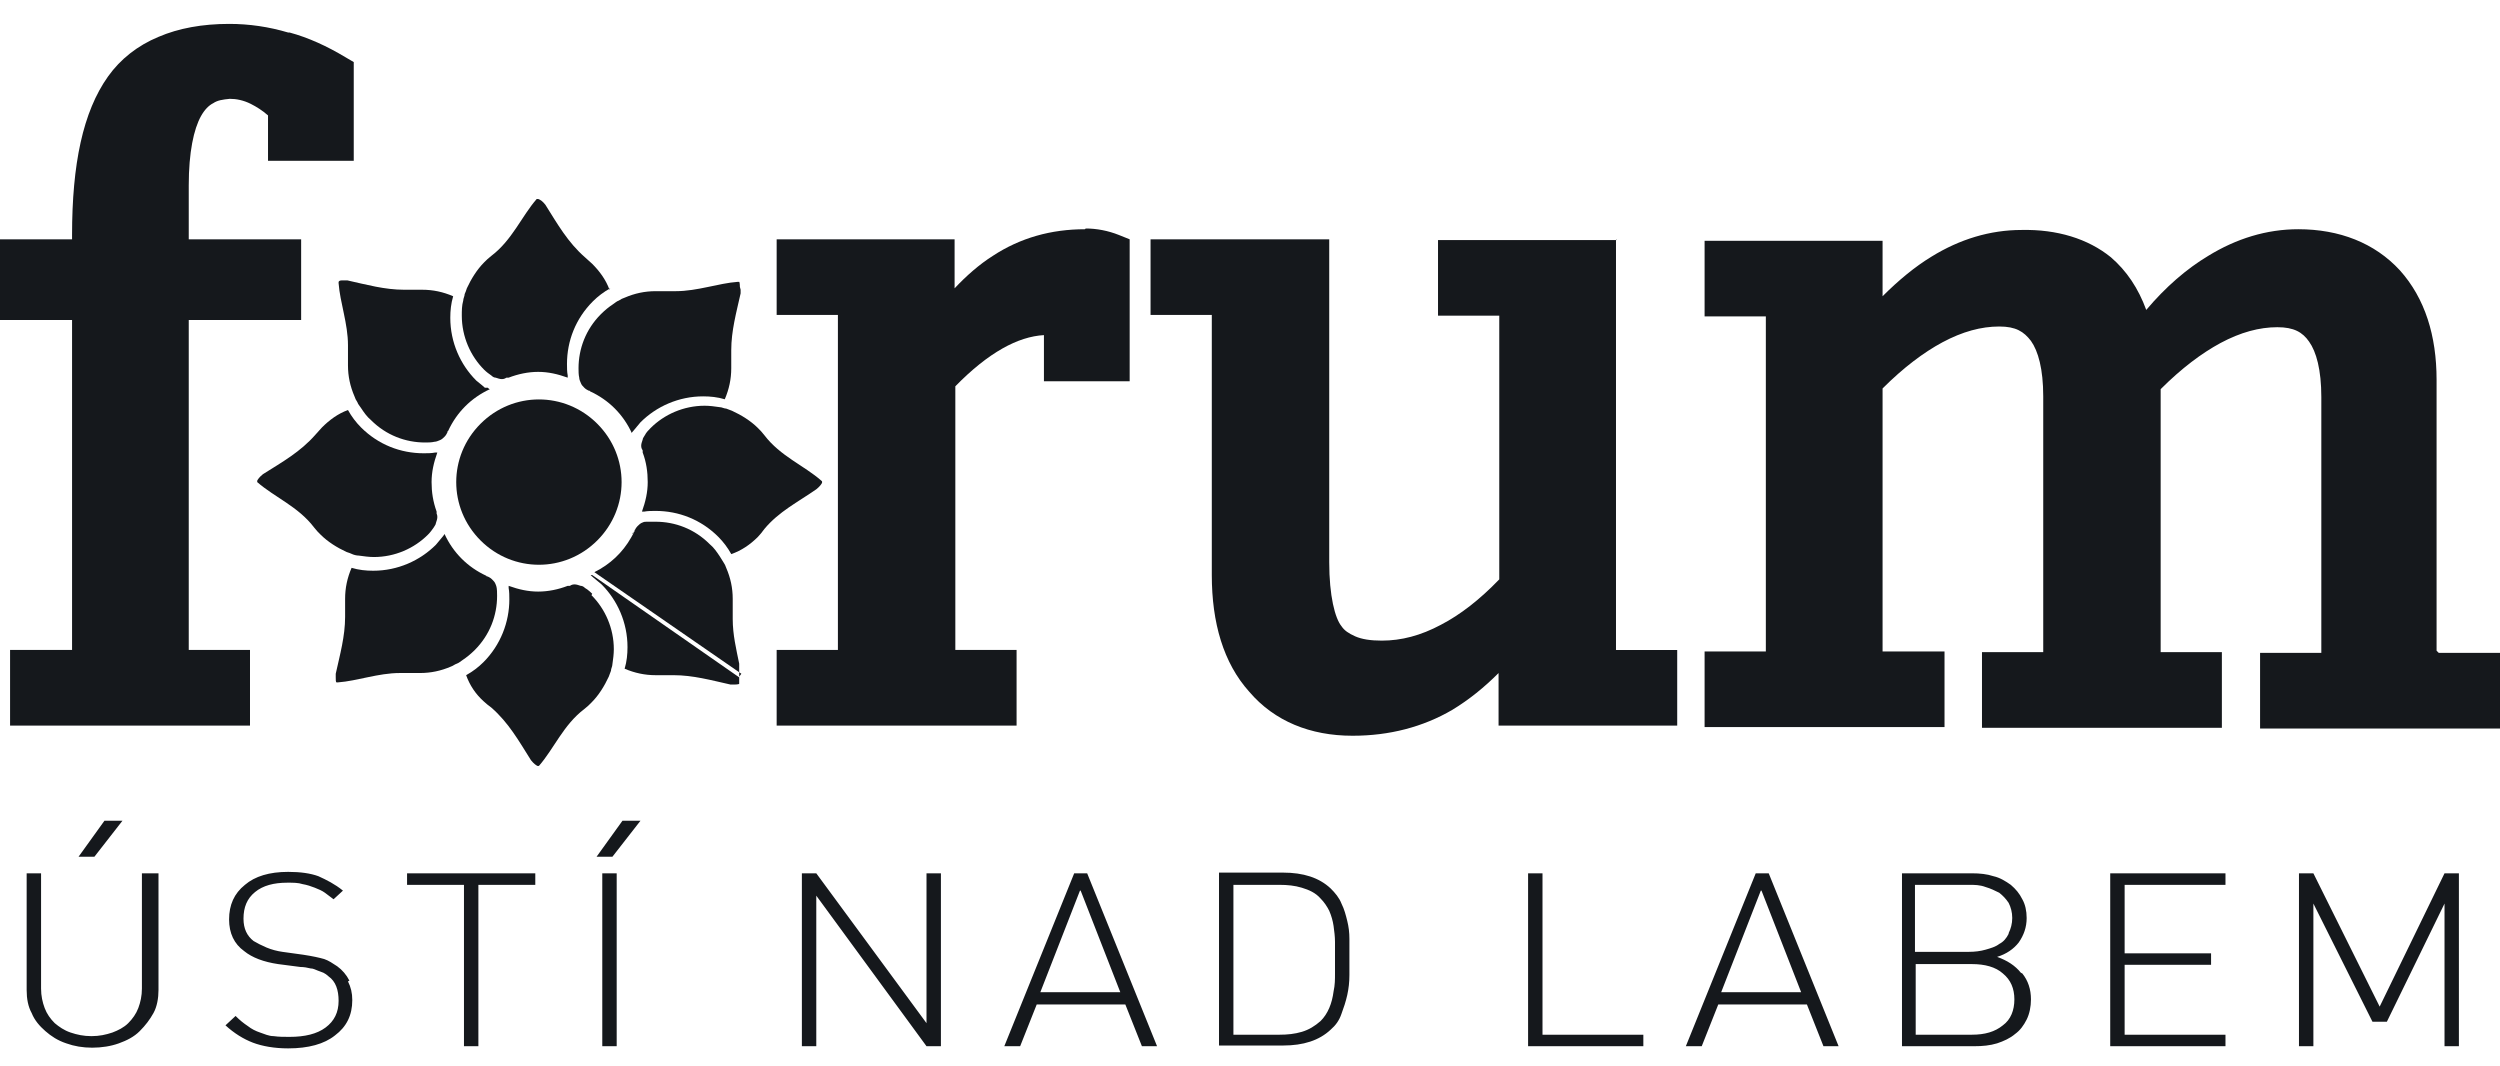 <svg width="68" height="29" viewBox="0 0 68 29" fill="none" xmlns="http://www.w3.org/2000/svg">
<path d="M7.839 0.885C7.31 0.728 6.78 0.65 6.232 0.65C5.507 0.65 4.86 0.767 4.311 1.003C3.743 1.238 3.273 1.61 2.939 2.08C2.254 3.041 1.96 4.471 1.96 6.392V6.509H0V8.704H1.96V17.679H0.274V19.737H6.8V17.679H5.134V8.704H8.191V6.509H5.134V5.04C5.134 4.138 5.271 3.511 5.467 3.158C5.565 2.982 5.683 2.864 5.801 2.806C5.918 2.727 6.055 2.708 6.251 2.688C6.428 2.688 6.624 2.727 6.82 2.825C6.976 2.904 7.133 3.001 7.29 3.139V4.373H9.622V1.689L9.387 1.551C8.897 1.257 8.387 1.022 7.878 0.885" fill="#15181C"/>
<path d="M29.512 6.235C28.591 6.235 27.749 6.47 27.004 6.96C26.632 7.195 26.279 7.508 25.965 7.842V6.509H21.125V8.567H22.791V17.679H21.125V19.737H27.651V17.679H25.985V10.507C26.886 9.586 27.69 9.155 28.395 9.115V10.37H30.727V6.509L30.433 6.391C30.139 6.274 29.826 6.215 29.532 6.215" fill="#15181C"/>
<path d="M43.974 6.529H39.114V8.587H40.78V15.759C40.251 16.308 39.722 16.72 39.193 16.994C38.644 17.288 38.115 17.425 37.586 17.425C37.272 17.425 37.037 17.386 36.861 17.308C36.684 17.229 36.567 17.151 36.489 17.033C36.312 16.817 36.155 16.21 36.155 15.289V6.51H31.295V8.567H32.961V15.642C32.961 16.935 33.275 18.032 33.98 18.816C34.666 19.62 35.646 20.012 36.782 20.012H36.802C37.782 20.012 38.703 19.777 39.506 19.306C39.957 19.032 40.369 18.699 40.761 18.307V19.737H45.62V17.68H43.955V6.51L43.974 6.529Z" fill="#15181C"/>
<path d="M66.275 17.699V10.331C66.275 9.135 65.962 8.116 65.276 7.352C64.59 6.607 63.63 6.235 62.513 6.235C61.651 6.235 60.828 6.49 60.063 6.96C59.475 7.313 58.907 7.803 58.378 8.43C58.162 7.842 57.849 7.372 57.418 6.999C56.791 6.49 55.948 6.235 54.988 6.255C54.126 6.255 53.302 6.509 52.538 6.98C52.087 7.254 51.637 7.626 51.206 8.058V6.549H46.365V8.606H48.031V17.719H46.365V19.776H52.891V17.719H51.206V10.566C51.774 9.998 52.323 9.586 52.832 9.312C53.381 9.018 53.89 8.881 54.38 8.881C54.831 8.881 55.047 9.018 55.242 9.273C55.438 9.547 55.576 10.037 55.576 10.781V17.738H53.91V19.796H60.435V17.738H58.77V10.585C59.338 10.017 59.887 9.606 60.396 9.331C60.945 9.037 61.455 8.9 61.944 8.9C62.395 8.9 62.63 9.037 62.807 9.292C63.003 9.567 63.14 10.056 63.14 10.801V17.758H61.474V19.816H68V17.758H66.334L66.275 17.699Z" fill="#15181C"/>
<path d="M13.071 11.526C12.189 12.408 12.189 13.819 13.071 14.7C13.953 15.582 15.364 15.582 16.246 14.7C17.128 13.819 17.128 12.408 16.246 11.526C15.364 10.644 13.953 10.644 13.071 11.526Z" fill="#15181C"/>
<path d="M16.108 16.15C16.108 16.15 15.991 16.033 15.912 15.993C15.873 15.954 15.834 15.935 15.795 15.935C15.736 15.915 15.677 15.896 15.638 15.896C15.599 15.896 15.559 15.896 15.501 15.935C15.501 15.935 15.461 15.935 15.442 15.935C15.187 16.033 14.913 16.091 14.638 16.091C14.364 16.091 14.109 16.033 13.835 15.935C13.835 15.954 13.835 15.974 13.835 15.993C13.854 16.091 13.854 16.209 13.854 16.307C13.854 16.915 13.619 17.542 13.149 18.012C13.012 18.149 12.855 18.267 12.679 18.365C12.777 18.639 12.934 18.874 13.149 19.07C13.208 19.129 13.286 19.188 13.365 19.247C13.835 19.658 14.109 20.148 14.442 20.677C14.521 20.775 14.58 20.814 14.619 20.834C14.619 20.834 14.619 20.834 14.658 20.834C15.069 20.363 15.324 19.717 15.893 19.286C15.971 19.227 16.03 19.168 16.088 19.109C16.285 18.913 16.441 18.659 16.559 18.404C16.578 18.345 16.598 18.306 16.618 18.247C16.618 18.188 16.657 18.13 16.657 18.071C16.676 17.933 16.696 17.796 16.696 17.659C16.696 17.091 16.461 16.562 16.088 16.189" fill="#15181C"/>
<path d="M13.521 16.033C13.521 16.033 13.502 15.935 13.482 15.896C13.463 15.837 13.424 15.798 13.384 15.759C13.345 15.72 13.306 15.7 13.267 15.681C13.267 15.681 13.227 15.681 13.227 15.661C12.718 15.426 12.326 15.034 12.091 14.524C12.091 14.524 12.071 14.564 12.052 14.583C11.993 14.662 11.915 14.74 11.856 14.818C11.425 15.249 10.817 15.524 10.151 15.524C9.955 15.524 9.759 15.504 9.563 15.445C9.445 15.72 9.387 15.994 9.387 16.288C9.387 16.366 9.387 16.465 9.387 16.562C9.387 16.641 9.387 16.7 9.387 16.778C9.387 17.307 9.249 17.797 9.132 18.326C9.132 18.365 9.132 18.404 9.132 18.424C9.132 18.503 9.132 18.542 9.151 18.561C9.151 18.561 9.151 18.561 9.191 18.561C9.72 18.522 10.288 18.306 10.876 18.306C10.974 18.306 11.072 18.306 11.15 18.306C11.248 18.306 11.327 18.306 11.425 18.306C11.719 18.306 11.993 18.248 12.267 18.13C12.326 18.111 12.365 18.071 12.424 18.052C12.483 18.032 12.522 17.993 12.581 17.954C12.698 17.875 12.796 17.797 12.914 17.68C13.325 17.268 13.521 16.739 13.521 16.21C13.521 16.112 13.521 16.033 13.502 15.955" fill="#15181C"/>
<path d="M11.876 13.975C11.876 13.975 11.876 13.936 11.876 13.916C11.778 13.642 11.739 13.387 11.739 13.113C11.739 12.839 11.797 12.584 11.895 12.309C11.876 12.309 11.856 12.309 11.836 12.309C11.739 12.329 11.621 12.329 11.523 12.329C10.896 12.329 10.288 12.094 9.818 11.624C9.681 11.486 9.563 11.33 9.465 11.153C9.191 11.251 8.956 11.428 8.76 11.624C8.701 11.682 8.642 11.761 8.583 11.82C8.172 12.29 7.682 12.564 7.153 12.897C7.055 12.976 7.016 13.035 6.996 13.074C6.996 13.074 6.996 13.074 6.996 13.113C7.466 13.524 8.113 13.779 8.544 14.348C8.603 14.426 8.662 14.485 8.721 14.543C8.917 14.739 9.171 14.896 9.426 15.014C9.485 15.033 9.544 15.053 9.583 15.073C9.622 15.092 9.7 15.112 9.759 15.112C9.896 15.131 10.034 15.151 10.171 15.151C10.739 15.151 11.268 14.916 11.64 14.543C11.699 14.485 11.758 14.406 11.797 14.348C11.817 14.308 11.856 14.269 11.856 14.23C11.876 14.171 11.895 14.112 11.895 14.073C11.895 14.034 11.895 13.995 11.856 13.936" fill="#15181C"/>
<path d="M13.188 10.546C13.188 10.546 13.032 10.409 12.953 10.35C12.522 9.919 12.248 9.312 12.248 8.645C12.248 8.45 12.268 8.254 12.326 8.058C12.052 7.94 11.778 7.881 11.484 7.881C11.386 7.881 11.307 7.881 11.209 7.881C11.131 7.881 11.072 7.881 10.994 7.881C10.465 7.881 9.975 7.744 9.446 7.626C9.406 7.626 9.367 7.626 9.348 7.626C9.269 7.626 9.23 7.626 9.21 7.666C9.21 7.666 9.21 7.666 9.21 7.705C9.25 8.234 9.465 8.802 9.465 9.39C9.465 9.488 9.465 9.586 9.465 9.665C9.465 9.762 9.465 9.841 9.465 9.939C9.465 10.233 9.524 10.507 9.642 10.781C9.661 10.84 9.681 10.88 9.72 10.938C9.74 10.997 9.779 11.036 9.818 11.095C9.896 11.213 9.975 11.33 10.092 11.428C10.504 11.84 11.033 12.036 11.562 12.036C11.64 12.036 11.738 12.036 11.817 12.016C11.856 12.016 11.915 11.996 11.954 11.977C12.013 11.957 12.052 11.918 12.091 11.879C12.13 11.84 12.15 11.8 12.169 11.761C12.169 11.761 12.169 11.722 12.189 11.722C12.424 11.213 12.816 10.821 13.326 10.585C13.306 10.585 13.287 10.566 13.267 10.546" fill="#15181C"/>
<path d="M16.578 7.881C16.48 7.607 16.304 7.372 16.108 7.176C16.049 7.117 15.971 7.058 15.912 6.999C15.442 6.588 15.167 6.098 14.834 5.569C14.756 5.471 14.697 5.432 14.638 5.412C14.638 5.412 14.638 5.412 14.599 5.412C14.188 5.882 13.933 6.529 13.364 6.96C13.286 7.019 13.227 7.078 13.168 7.137C12.973 7.333 12.816 7.587 12.698 7.842C12.679 7.901 12.659 7.96 12.639 7.999C12.639 8.058 12.6 8.116 12.6 8.175C12.561 8.312 12.561 8.45 12.561 8.587C12.561 9.155 12.796 9.684 13.168 10.056C13.227 10.115 13.306 10.174 13.364 10.213C13.404 10.252 13.443 10.272 13.482 10.272C13.541 10.292 13.6 10.311 13.639 10.311C13.678 10.311 13.717 10.311 13.776 10.272C13.776 10.272 13.815 10.272 13.835 10.272C14.09 10.174 14.364 10.115 14.638 10.115C14.913 10.115 15.167 10.174 15.442 10.272C15.442 10.252 15.442 10.233 15.442 10.213C15.422 10.115 15.422 9.998 15.422 9.9C15.422 9.273 15.657 8.665 16.128 8.195C16.265 8.058 16.422 7.94 16.598 7.842" fill="#15181C"/>
<path d="M20.125 7.803C20.125 7.803 20.125 7.685 20.106 7.666C20.106 7.666 20.106 7.666 20.067 7.666C19.538 7.705 18.969 7.92 18.381 7.92C18.283 7.92 18.185 7.92 18.107 7.92C18.009 7.92 17.931 7.92 17.833 7.92C17.539 7.92 17.264 7.979 16.99 8.097C16.931 8.116 16.892 8.136 16.833 8.175C16.774 8.195 16.735 8.234 16.677 8.273C16.559 8.351 16.461 8.43 16.343 8.547C15.932 8.959 15.736 9.488 15.736 10.017C15.736 10.095 15.736 10.194 15.755 10.272C15.755 10.311 15.775 10.37 15.795 10.409C15.814 10.468 15.854 10.507 15.893 10.546C15.932 10.585 15.971 10.605 16.01 10.625C16.01 10.625 16.049 10.625 16.049 10.644C16.559 10.879 16.951 11.271 17.186 11.781C17.186 11.761 17.206 11.742 17.225 11.722C17.284 11.644 17.362 11.565 17.421 11.487C17.852 11.056 18.46 10.781 19.126 10.781C19.322 10.781 19.518 10.801 19.714 10.86C19.831 10.585 19.89 10.311 19.89 10.017C19.89 9.919 19.89 9.841 19.89 9.743C19.89 9.664 19.89 9.606 19.89 9.527C19.89 8.998 20.027 8.508 20.145 7.979C20.145 7.94 20.145 7.901 20.145 7.881" fill="#15181C"/>
<path d="M22.34 13.074C21.87 12.662 21.224 12.407 20.792 11.839C20.734 11.761 20.675 11.702 20.616 11.643C20.42 11.447 20.165 11.29 19.91 11.173C19.852 11.153 19.813 11.134 19.754 11.114C19.695 11.114 19.636 11.075 19.577 11.075C19.44 11.055 19.303 11.036 19.166 11.036C18.598 11.036 18.068 11.271 17.696 11.643C17.637 11.702 17.579 11.761 17.539 11.839C17.52 11.878 17.481 11.918 17.481 11.957C17.461 12.015 17.441 12.074 17.441 12.114C17.441 12.153 17.441 12.192 17.481 12.251C17.481 12.251 17.481 12.29 17.481 12.309C17.579 12.564 17.618 12.838 17.618 13.113C17.618 13.387 17.559 13.642 17.461 13.916C17.481 13.916 17.5 13.916 17.52 13.916C17.618 13.897 17.735 13.897 17.833 13.897C18.46 13.897 19.068 14.132 19.538 14.602C19.675 14.739 19.793 14.896 19.891 15.072C20.165 14.975 20.401 14.818 20.616 14.602C20.675 14.543 20.734 14.465 20.792 14.387C21.184 13.916 21.694 13.662 22.203 13.309C22.301 13.23 22.34 13.172 22.36 13.133C22.36 13.133 22.36 13.133 22.36 13.093" fill="#15181C"/>
<path d="M17.108 14.7C17.108 14.7 17.167 14.602 17.186 14.543C17.167 14.602 17.128 14.661 17.108 14.7Z" fill="#15181C"/>
<path d="M19.283 14.818C19.381 14.916 19.479 15.034 19.558 15.151C19.479 15.034 19.401 14.916 19.283 14.818C18.872 14.406 18.343 14.21 17.814 14.21C17.755 14.21 17.696 14.21 17.657 14.21C17.715 14.21 17.774 14.21 17.814 14.21C18.343 14.21 18.872 14.406 19.283 14.818Z" fill="#15181C"/>
<path d="M17.304 14.367C17.304 14.367 17.245 14.446 17.226 14.485C17.226 14.485 17.226 14.524 17.206 14.524C17.206 14.524 17.206 14.485 17.226 14.485C17.245 14.446 17.265 14.407 17.304 14.367Z" fill="#15181C"/>
<path d="M19.714 15.465C19.714 15.465 19.675 15.367 19.636 15.308C19.655 15.367 19.695 15.406 19.714 15.465Z" fill="#15181C"/>
<path d="M20.106 18.443C20.106 18.443 20.106 18.443 20.106 18.424L16.108 15.641C16.108 15.641 16.069 15.641 16.069 15.661C16.088 15.661 16.108 15.68 16.128 15.7C16.206 15.759 16.284 15.837 16.363 15.896C16.794 16.327 17.068 16.934 17.068 17.601C17.068 17.797 17.049 17.993 16.99 18.189C17.264 18.306 17.539 18.365 17.832 18.365C17.93 18.365 18.009 18.365 18.107 18.365C18.185 18.365 18.244 18.365 18.322 18.365C18.852 18.365 19.341 18.502 19.871 18.62H19.968C19.968 18.62 20.086 18.62 20.106 18.6C20.106 18.6 20.106 18.6 20.106 18.561C20.106 18.522 20.106 18.502 20.106 18.463" fill="#15181C"/>
<path d="M20.106 18.405C20.106 18.405 20.106 18.346 20.106 18.326C20.106 18.287 20.106 18.267 20.106 18.228C20.106 18.189 20.106 18.15 20.106 18.13C20.106 18.111 20.106 18.072 20.106 18.052C20.027 17.66 19.93 17.268 19.93 16.837C19.93 16.739 19.93 16.641 19.93 16.563C19.93 16.465 19.93 16.386 19.93 16.288C19.93 15.994 19.871 15.72 19.753 15.446C19.734 15.387 19.714 15.348 19.675 15.289C19.636 15.23 19.616 15.191 19.577 15.132C19.498 15.014 19.42 14.897 19.302 14.799C18.891 14.387 18.362 14.191 17.833 14.191C17.774 14.191 17.715 14.191 17.676 14.191C17.637 14.191 17.617 14.191 17.598 14.191C17.558 14.191 17.519 14.191 17.48 14.211C17.421 14.231 17.382 14.27 17.343 14.309C17.304 14.348 17.284 14.387 17.264 14.427C17.264 14.427 17.264 14.466 17.245 14.466C17.225 14.524 17.186 14.583 17.166 14.623C16.931 15.034 16.598 15.348 16.167 15.563L20.165 18.326L20.106 18.405Z" fill="#15181C"/>
<path d="M17.304 14.368C17.304 14.368 17.382 14.289 17.441 14.27C17.382 14.289 17.343 14.329 17.304 14.368Z" fill="#15181C"/>
<path d="M19.557 15.151C19.557 15.151 19.616 15.249 19.655 15.308C19.636 15.249 19.596 15.21 19.557 15.151Z" fill="#15181C"/>
<path d="M66.491 28.457H66.882V23.754H66.491L64.727 27.38L62.924 23.754H62.532V28.457H62.924V24.577L64.531 27.791H64.923L66.491 24.577V28.457ZM57.398 28.457H60.533V28.144H57.79V26.243H60.141V25.93H57.79V24.068H60.533V23.754H57.398V28.457ZM54.635 25.4C54.576 25.518 54.498 25.616 54.38 25.675C54.282 25.753 54.145 25.792 54.008 25.831C53.87 25.871 53.714 25.89 53.557 25.89H52.087V24.068H53.557C53.714 24.068 53.851 24.068 54.008 24.127C54.145 24.166 54.262 24.225 54.38 24.283C54.478 24.362 54.556 24.44 54.635 24.558C54.694 24.675 54.733 24.812 54.733 24.969C54.733 25.126 54.694 25.263 54.635 25.381M54.478 27.889C54.262 28.066 53.988 28.144 53.635 28.144H52.107V26.223H53.635C53.988 26.223 54.282 26.302 54.478 26.478C54.694 26.655 54.791 26.89 54.791 27.184C54.791 27.478 54.694 27.732 54.478 27.889ZM54.968 26.459C54.811 26.263 54.596 26.125 54.321 26.027C54.576 25.949 54.772 25.812 54.909 25.636C55.046 25.44 55.125 25.224 55.125 24.969C55.125 24.773 55.085 24.597 55.007 24.46C54.929 24.303 54.831 24.185 54.694 24.068C54.556 23.97 54.4 23.872 54.223 23.833C54.047 23.774 53.851 23.754 53.635 23.754H51.734V28.457H53.694C53.929 28.457 54.125 28.438 54.321 28.379C54.498 28.32 54.674 28.242 54.811 28.124C54.948 28.026 55.046 27.889 55.125 27.732C55.203 27.576 55.242 27.38 55.242 27.184C55.242 26.909 55.164 26.674 55.007 26.478M47.913 24.225L48.991 26.988H46.816L47.894 24.225H47.913ZM49.579 28.457H50.01L48.109 23.754H47.756L45.855 28.457H46.287L46.737 27.321H49.148L49.598 28.457H49.579ZM41.564 28.457H44.699V28.144H41.956V23.754H41.564V28.457ZM36.312 26.478C36.312 26.635 36.312 26.792 36.273 26.968C36.253 27.125 36.214 27.282 36.155 27.419C36.096 27.556 36.018 27.674 35.92 27.772C35.763 27.909 35.606 28.007 35.41 28.066C35.215 28.124 35.019 28.144 34.803 28.144H33.549V24.068H34.803C35.019 24.068 35.215 24.087 35.41 24.146C35.606 24.205 35.783 24.283 35.92 24.44C36.018 24.538 36.096 24.656 36.155 24.773C36.214 24.91 36.253 25.048 36.273 25.185C36.292 25.322 36.312 25.479 36.312 25.616C36.312 25.773 36.312 25.91 36.312 26.027C36.312 26.145 36.312 26.302 36.312 26.478ZM36.704 25.538C36.704 25.361 36.684 25.204 36.645 25.048C36.606 24.891 36.567 24.734 36.488 24.577C36.429 24.421 36.312 24.283 36.194 24.166C35.881 23.872 35.45 23.735 34.901 23.735H33.157V28.438H34.901C35.45 28.438 35.881 28.301 36.194 28.007C36.331 27.889 36.429 27.752 36.488 27.576C36.547 27.419 36.606 27.242 36.645 27.066C36.684 26.89 36.704 26.713 36.704 26.517C36.704 26.341 36.704 26.165 36.704 26.008C36.704 25.851 36.704 25.694 36.704 25.518M29.394 24.225L30.472 26.988H28.297L29.375 24.225H29.394ZM31.041 28.457H31.472L29.571 23.754H29.218L27.317 28.457H27.748L28.199 27.321H30.609L31.06 28.457H31.041ZM25.201 28.457H25.593V23.754H25.201V27.83L22.203 23.754H21.811V28.457H22.203V24.362L25.201 28.457ZM16.657 23.304L17.421 22.324H16.931L16.226 23.304H16.657ZM16.382 28.457H16.774V23.754H16.382V28.457ZM13.012 24.068H14.56V23.754H11.072V24.068H12.62V28.457H13.012V24.068ZM9.504 26.674C9.425 26.517 9.308 26.38 9.171 26.282C9.053 26.204 8.936 26.125 8.818 26.086C8.681 26.047 8.504 26.008 8.25 25.969L7.681 25.89C7.544 25.871 7.387 25.831 7.25 25.773C7.113 25.714 6.996 25.655 6.898 25.596C6.721 25.459 6.623 25.263 6.623 24.989C6.623 24.675 6.721 24.44 6.937 24.264C7.152 24.087 7.446 24.009 7.819 24.009C7.975 24.009 8.113 24.009 8.23 24.048C8.348 24.068 8.465 24.107 8.563 24.146C8.661 24.185 8.759 24.225 8.838 24.283C8.916 24.342 8.994 24.401 9.073 24.46L9.328 24.225C9.112 24.048 8.877 23.931 8.661 23.833C8.446 23.754 8.171 23.715 7.838 23.715C7.329 23.715 6.937 23.833 6.662 24.068C6.368 24.303 6.231 24.616 6.231 25.009C6.231 25.381 6.368 25.675 6.643 25.871C6.858 26.047 7.172 26.165 7.564 26.223L8.171 26.302C8.269 26.302 8.367 26.321 8.446 26.341C8.524 26.341 8.583 26.38 8.642 26.4C8.7 26.419 8.74 26.439 8.798 26.459C8.838 26.478 8.896 26.517 8.936 26.557C9.132 26.694 9.21 26.929 9.21 27.223C9.21 27.536 9.092 27.772 8.857 27.948C8.622 28.124 8.289 28.203 7.877 28.203C7.721 28.203 7.583 28.203 7.446 28.183C7.309 28.183 7.192 28.124 7.074 28.085C6.956 28.046 6.839 27.987 6.741 27.909C6.623 27.83 6.525 27.752 6.408 27.634L6.133 27.889C6.368 28.105 6.623 28.262 6.878 28.36C7.133 28.457 7.466 28.516 7.838 28.516C8.387 28.516 8.818 28.399 9.112 28.163C9.426 27.928 9.582 27.615 9.582 27.203C9.582 27.007 9.543 26.851 9.465 26.694M2.567 23.304L3.331 22.324H2.841L2.136 23.304H2.567ZM4.252 23.754H3.86V26.89C3.86 27.086 3.821 27.262 3.762 27.419C3.703 27.576 3.605 27.713 3.488 27.83C3.37 27.948 3.213 28.026 3.057 28.085C2.88 28.144 2.704 28.183 2.488 28.183C2.273 28.183 2.096 28.144 1.92 28.085C1.744 28.026 1.606 27.928 1.489 27.83C1.371 27.713 1.273 27.576 1.215 27.419C1.156 27.262 1.117 27.086 1.117 26.89V23.754H0.725V26.929C0.725 27.164 0.764 27.38 0.862 27.556C0.94 27.752 1.077 27.909 1.234 28.046C1.391 28.183 1.567 28.301 1.802 28.379C2.018 28.457 2.253 28.497 2.508 28.497C2.763 28.497 3.017 28.457 3.233 28.379C3.449 28.301 3.645 28.203 3.801 28.046C3.958 27.889 4.076 27.732 4.174 27.556C4.272 27.38 4.311 27.145 4.311 26.929V23.754H4.252Z" fill="#15181C"/>
</svg>
